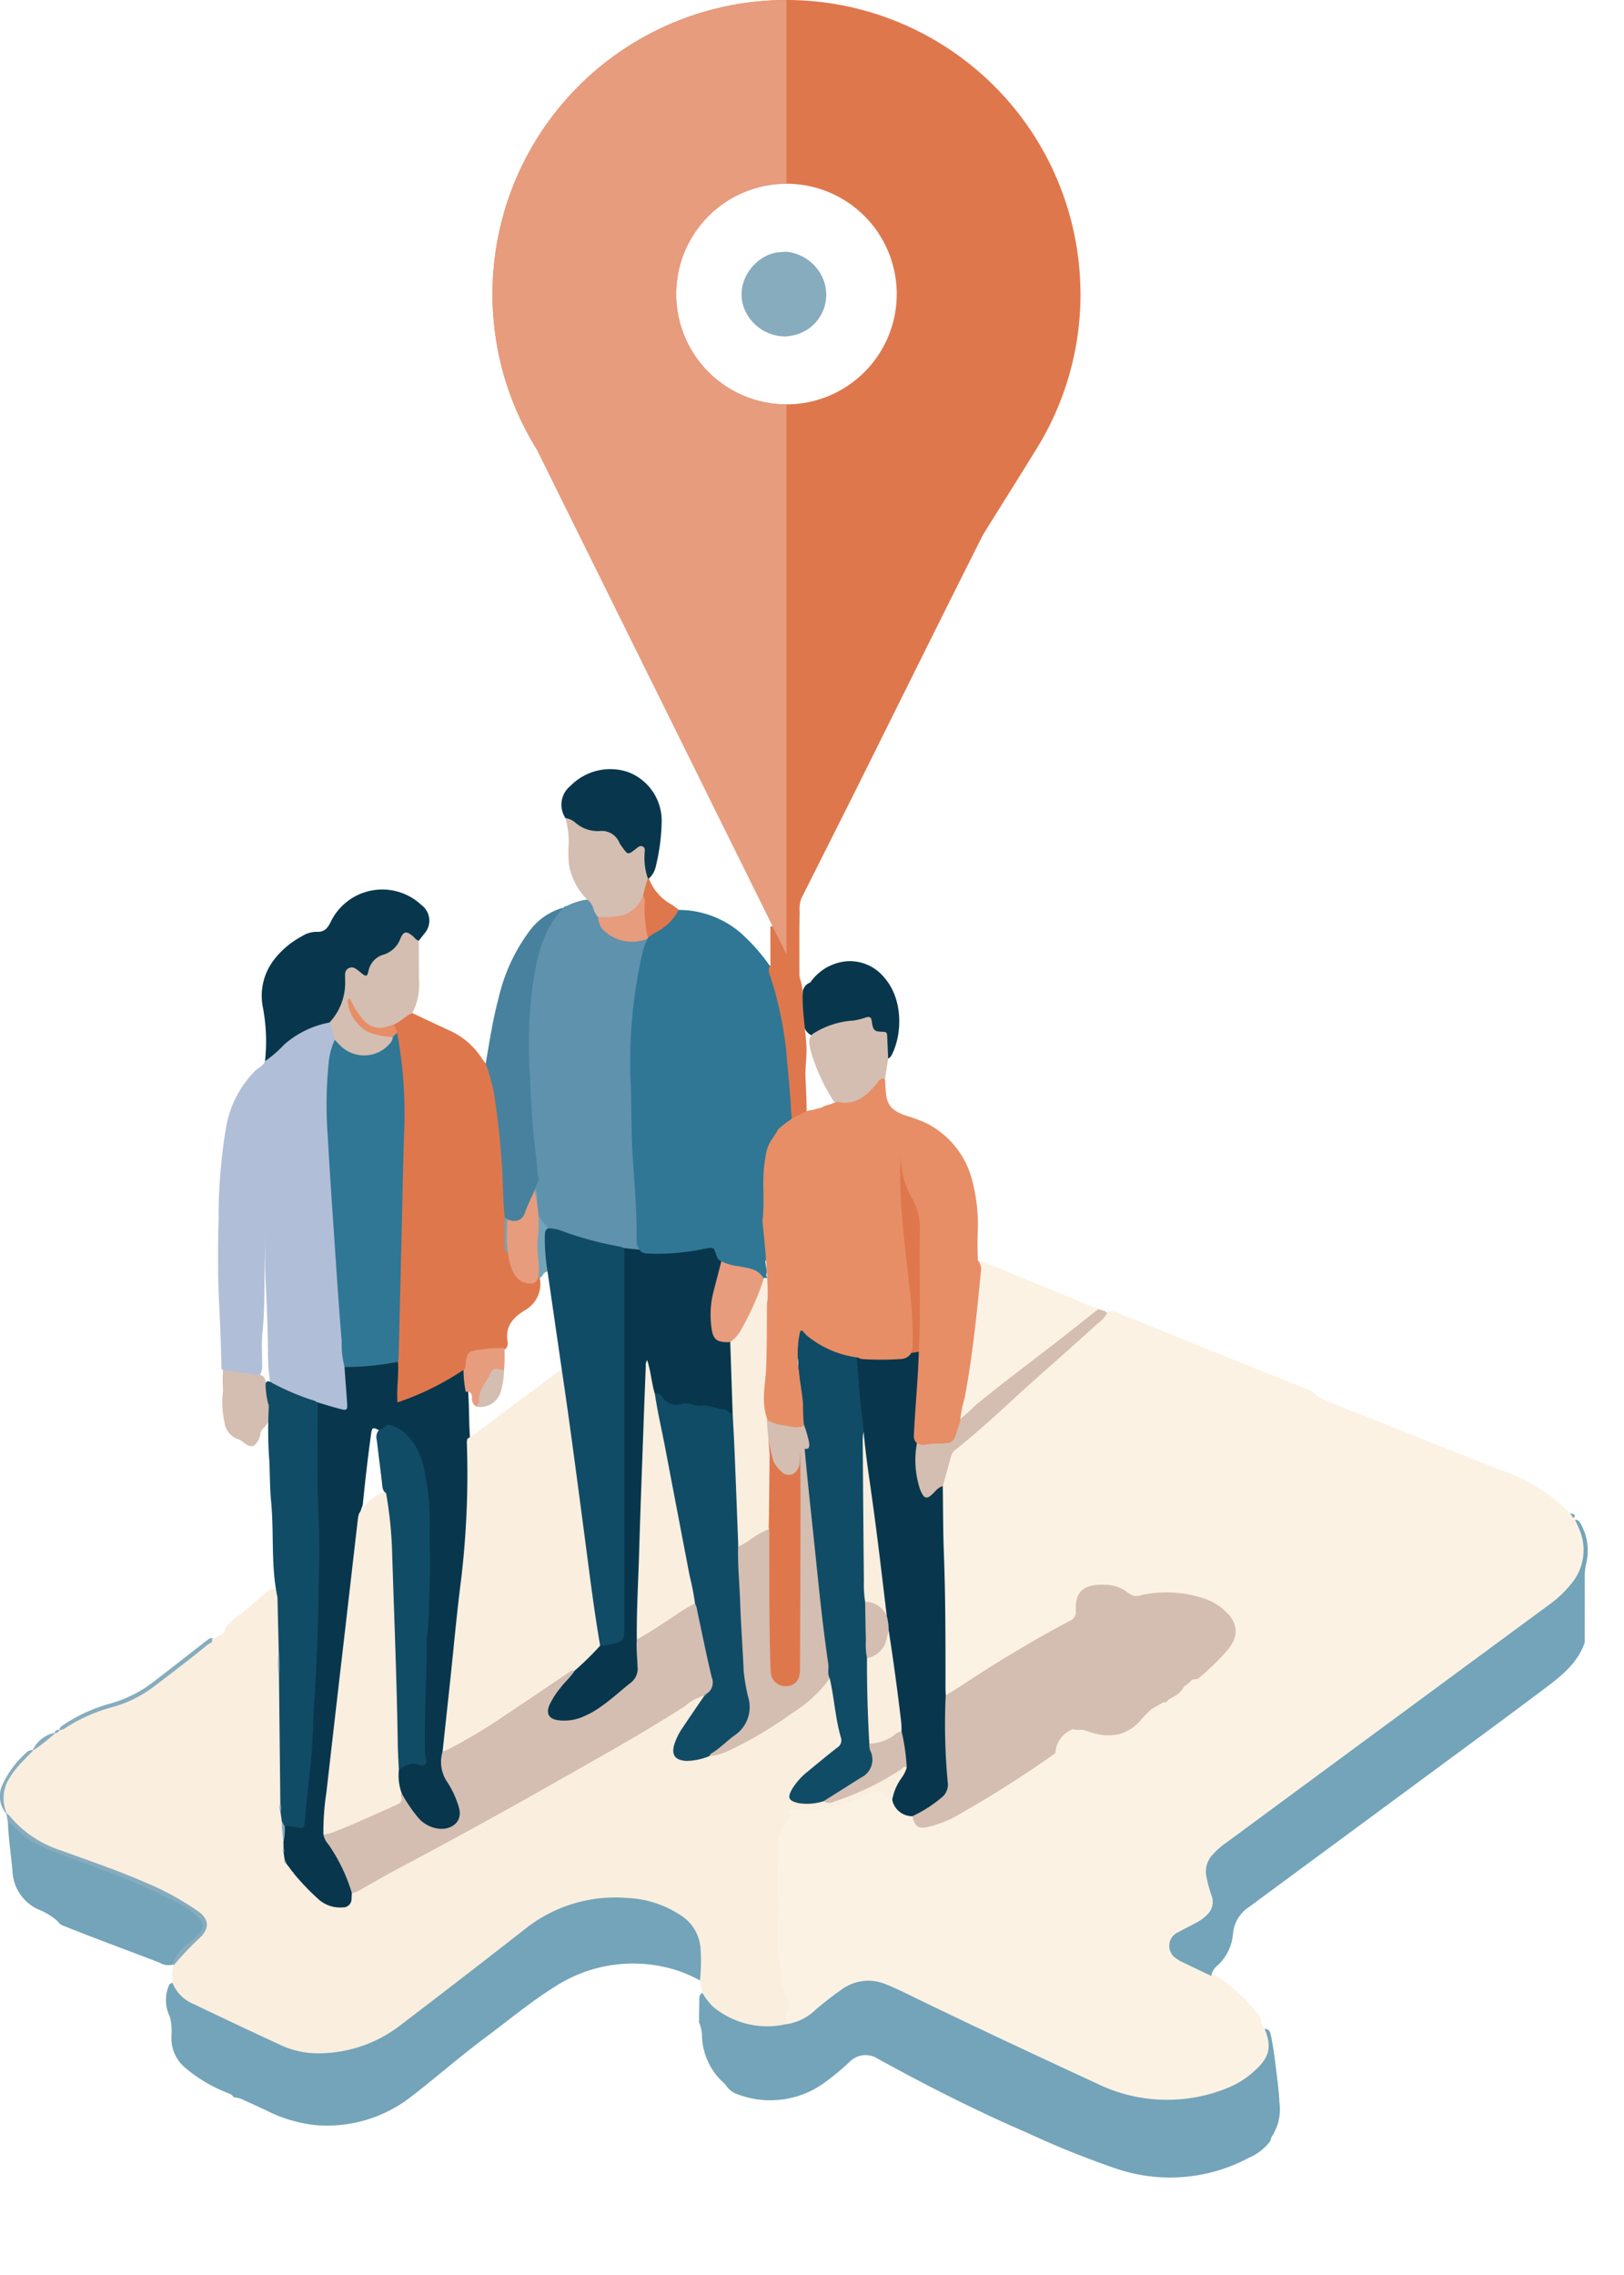 <?xml version="1.0" encoding="UTF-8"?>
<svg xmlns="http://www.w3.org/2000/svg" xmlns:xlink="http://www.w3.org/1999/xlink" width="190.8" height="267.174" viewBox="0 0 190.8 267.174">
  <defs>
    <clipPath id="clip-path">
      <rect id="Rectangle_29" data-name="Rectangle 29" width="190.8" height="267.174" transform="translate(0 0)" fill="none"></rect>
    </clipPath>
  </defs>
  <g id="Groupe_370" data-name="Groupe 370" transform="translate(0 0.004)">
    <g id="Groupe_369" data-name="Groupe 369" transform="translate(0 -0.004)" clip-path="url(#clip-path)">
      <path id="Tracé_954" data-name="Tracé 954" d="M1050.534,1767.694l.439.715a3.3,3.3,0,0,1-.144,4.4,12.427,12.427,0,0,1-7.7,4,21.478,21.478,0,0,1-12.862-1.951c-7.078-3.4-14.2-6.7-21.3-10.059a23.821,23.821,0,0,0-3.259-1.425,4.521,4.521,0,0,0-3.916.6,33.422,33.422,0,0,0-3.916,2.984,5.759,5.759,0,0,1-1.99,1.085,1.133,1.133,0,0,1-1.28-.182,1.7,1.7,0,0,1-.1-1.5,2.091,2.091,0,0,0-.26-1.833,1.645,1.645,0,0,1-.337-.744c-.1-2.665-.941-5.268-.611-7.977a15.37,15.37,0,0,0,.046-3.083,49.858,49.858,0,0,1,.178-7.008,4.517,4.517,0,0,1,.817-1.821,3.214,3.214,0,0,0,.309-.556c.377-1.136.494-1.2,1.7-.961a7.551,7.551,0,0,0,3.345-.26,21.38,21.38,0,0,0,4.149-1.351c1.684-.829,2.051-.767,3.356.494a.468.468,0,0,1,.2.167,3.157,3.157,0,0,0,2.242,1.771c.916,1.362,1.072,1.42,2.679.847a32.282,32.282,0,0,0,6.171-3.293c3.291-2.058,6.59-4.1,9.67-6.479a1.472,1.472,0,0,1,.985-.425,1.067,1.067,0,0,1,.783.562,18.842,18.842,0,0,0,3.19,3.665,1.916,1.916,0,0,1,.713,1.223,5.25,5.25,0,0,1,.112,1.549q.007,7.993.005,15.986a3.526,3.526,0,0,0,.1,1.177c.05.145.138.279.321.274a.34.34,0,0,0,.316-.278,3.5,3.5,0,0,0,.084-1.088c0-4.872,0-9.744.008-14.616a3.359,3.359,0,0,1,.178-1.614.645.645,0,0,1,.386-.27c.741.051,1.381.5,2.17.478,1.476-.05,1.792-.329,1.734-1.822.157-.511.025-1.081.309-1.565.247-.363.666-.405,1.036-.521a8.436,8.436,0,0,0,3.291-1.9c1.449-1.347,1-2.793-.163-3.869a5.518,5.518,0,0,0-1.875-1.11c-1.31-.476-1.4-1.08-.3-1.967a48.379,48.379,0,0,0,4.345-4.036c1.837-1.9,1.595-3.71-.675-5.093-2.625-1.6-5.478-1.68-8.389-1.205a3.056,3.056,0,0,1-2.41-.464,4.566,4.566,0,0,0-3.6-.578,1.772,1.772,0,0,0-1.6,2.013,2.387,2.387,0,0,1-1.485,2.363c-4.57,2.375-8.9,5.161-13.226,7.94-.467.3-.969.638-1.4-.089a6.652,6.652,0,0,1-.095-1.553c-.006-2.464-.047-4.929.007-7.392.1-4.5-.29-9-.193-13.5a7.222,7.222,0,0,1,.094-1.535,14.485,14.485,0,0,1,.941-4.145,1.892,1.892,0,0,1,.736-.909c3.029-2.5,5.9-5.18,8.8-7.82,2.769-2.517,5.593-4.973,8.374-7.476a3.422,3.422,0,0,1,.691-.444,1.97,1.97,0,0,1,1.5.185q11.018,4.5,22.08,8.9a2.2,2.2,0,0,1,1.074.8,43,43,0,0,0,4.539,1.886q8.628,3.47,17.283,6.874a20.867,20.867,0,0,1,7.961,4.986.875.875,0,0,1,.4.568l.134.194a5.439,5.439,0,0,1,1.158,4.689c-.381,2.78-2.346,4.446-4.43,5.966-7.081,5.166-14.115,10.395-21.167,15.6-5.461,4.03-10.971,7.993-16.393,12.075-.366.275-.716.57-1.06.866a2.916,2.916,0,0,0-.928,3.217c.155.557.333,1.107.488,1.664a2.612,2.612,0,0,1-1,2.913,13.915,13.915,0,0,1-2.812,1.692,1.578,1.578,0,0,0-1.077,1.352c-.028.742.482,1.145,1.068,1.463,1.151.625,2.365,1.128,3.487,1.808a18.317,18.317,0,0,1,5.492,4.845,1.161,1.161,0,0,1,.271.934" transform="translate(-902.396 -1530.128)" fill="#fcf2e4"></path>
      <path id="Tracé_955" data-name="Tracé 955" d="M1025.075,1855.161c-.011.163-.015.328-.014.5.009,1.061.018.344.014-.5" transform="translate(-931.322 -1685.511)" fill="#e78e67"></path>
      <path id="Tracé_957" data-name="Tracé 957" d="M898.113,2548.8q.013-1.254.026-2.508c0-.358-.031-.731.355-.947.419-.1.593.208.8.468a8.214,8.214,0,0,0,6.379,2.98,6.81,6.81,0,0,1,2.7.224,6.243,6.243,0,0,0,3.437-1.709c.972-.817,1.964-1.607,3.012-2.333a5.288,5.288,0,0,1,5.279-.63c1.36.54,2.659,1.21,3.973,1.847,6.875,3.333,13.8,6.562,20.732,9.768a18.79,18.79,0,0,0,15.412.537,10.217,10.217,0,0,0,2.942-1.813c1.827-1.592,2.365-2.766,1.407-5.125.638.019.685.557.771.972.19.919.328,1.851.442,2.784.2,1.623.441,3.247.523,4.878a5.881,5.881,0,0,1-.794,3.853,1.482,1.482,0,0,0-.265.673,6.174,6.174,0,0,1-2.547,1.992,19.65,19.65,0,0,1-15.648,1.241,105.259,105.259,0,0,1-10.321-4.156c-3.915-1.683-7.752-3.535-11.542-5.48-2.03-1.042-4.035-2.133-6.038-3.223a2.623,2.623,0,0,0-3.335.337,30.721,30.721,0,0,1-2.729,2.28,10.842,10.842,0,0,1-10.371,1.563,2.694,2.694,0,0,1-1.482-1.14l.008.007c-.058-.064-.127-.119-.182-.187a7.707,7.707,0,0,1-2.592-5.389,4.7,4.7,0,0,0-.345-1.763" transform="translate(-815.983 -2311.275)" fill="#73a4b9"></path>
      <path id="Tracé_959" data-name="Tracé 959" d="M275.969,2442.416a15.214,15.214,0,0,0-4.512-1.658,16.89,16.89,0,0,0-12.495,2.358c-2.871,1.794-5.461,3.962-8.17,5.973-3.028,2.248-5.852,4.751-8.846,7.04a16.018,16.018,0,0,1-11.312,3.254,16.777,16.777,0,0,1-5.646-1.725c-.885-.406-1.768-.817-2.655-1.217a2.7,2.7,0,0,0-1.138-.3,1.1,1.1,0,0,0-.637-.489,17.472,17.472,0,0,1-5.143-3.049,4.543,4.543,0,0,1-1.544-3.569,7.054,7.054,0,0,0-.18-2.353,4.435,4.435,0,0,1-.1-3.72.514.514,0,0,1,.912.016c1.077,1.6,2.827,2.179,4.43,2.946,2.581,1.235,5.152,2.492,7.766,3.656,3.664,1.631,7.24,1.134,10.78-.413,2.55-1.114,4.56-3.011,6.742-4.657,4.153-3.133,8.1-6.553,12.433-9.432a16.273,16.273,0,0,1,15.518-1.587,6.078,6.078,0,0,1,4.169,4.489,16.662,16.662,0,0,1,.066,3.829.556.556,0,0,1-.439.611" transform="translate(-193.732 -2209.808)" fill="#73a4b9"></path>
      <path id="Tracé_960" data-name="Tracé 960" d="M280.5,1351.232c-.048-2.4-.127-4.81-.254-7.206-.182-3.443-.175-6.884-.084-10.318a63.836,63.836,0,0,1,.88-10.8,12.432,12.432,0,0,1,3.35-6.572c.4-.4,1-.618,1.227-1.2a12,12,0,0,1,6.3-4.624,1.607,1.607,0,0,1,1.565.045,2.775,2.775,0,0,1,.565,2.261,24.074,24.074,0,0,0-.739,5.4c-.088,3.895.178,7.777.415,11.657.211,3.453.459,6.906.723,10.356.274,3.571.526,7.144.813,10.714.419,1.317.171,2.7.375,4.039.156,1.026-.489,1.555-1.491,1.311a8.518,8.518,0,0,1-2.225-.73,35.272,35.272,0,0,1-4.648-1.763c-.5-.231-.977-.5-1.071-1.135a21.756,21.756,0,0,1-.238-3.454c-.022-2.8-.144-5.6-.281-8.389-.159-3.257.168-6.506-.057-9.756-.03-.44.042-.9.047-1.354.142,3.239-.027,6.476-.092,9.71-.051,2.516.01,5.047-.262,7.562-.131,1.21-.019,2.434-.052,3.651a2.271,2.271,0,0,1-.223,1.329,1.183,1.183,0,0,1-1.157.346c-.8-.115-1.6-.281-2.408-.355a1.266,1.266,0,0,1-.8-.541l-.186-.189" transform="translate(-254.481 -1190.503)" fill="#b1bed7"></path>
      <path id="Tracé_962" data-name="Tracé 962" d="M1551.035,1966.164c-.794,2.314-2.582,3.819-4.428,5.208-5.351,4.024-10.755,7.976-16.142,11.952q-9.475,6.992-18.955,13.979a4.137,4.137,0,0,0-1.812,3.134,5.688,5.688,0,0,1-1.75,3.619,2.176,2.176,0,0,0-.812,1.283c-1.181-.563-2.362-1.124-3.541-1.692a3.183,3.183,0,0,1-.465-.289,1.755,1.755,0,0,1,.173-3.167c.719-.4,1.458-.76,2.181-1.152a4.912,4.912,0,0,0,1.166-.875,2.03,2.03,0,0,0,.56-2.173,16.561,16.561,0,0,1-.649-2.377,2.911,2.911,0,0,1,.7-2.459,9.149,9.149,0,0,1,1.565-1.4l28.477-20.984q4.82-3.552,9.639-7.1a12.53,12.53,0,0,0,2.444-2.322,6.133,6.133,0,0,0,.979-6.508c-.149-.366-.32-.723-.481-1.084.405,0,.572.29.725.6a6.357,6.357,0,0,1,.6,4.505,6.407,6.407,0,0,0-.183,1.626c.007,2.558,0,5.117,0,7.675" transform="translate(-1364.839 -1773.274)" fill="#73a4b9"></path>
      <path id="Tracé_963" data-name="Tracé 963" d="M16.1,2351.8a7.4,7.4,0,0,0-2.306-1.419,5.183,5.183,0,0,1-3.019-4.345c-.158-1.932-.471-3.849-.543-5.79a.481.481,0,0,1,.726.092c1.875,2.134,4.493,2.914,7.018,3.868a90.081,90.081,0,0,1,12.8,5.449,9.2,9.2,0,0,1,2.111,1.571,1.371,1.371,0,0,1,.078,2.037,4.138,4.138,0,0,1-.833.844,10.52,10.52,0,0,0-2.486,2.748,2,2,0,0,1-1.582-.213c-3.6-1.4-7.235-2.707-10.819-4.145-.416-.167-.885-.263-1.143-.7" transform="translate(-9.298 -2126.122)" fill="#73a4b9"></path>
      <path id="Tracé_964" data-name="Tracé 964" d="M1228.532,1637.99a117.783,117.783,0,0,0,1.985-12.509c.236-2.144.381-4.3.567-6.447a39.531,39.531,0,0,1,4.336,1.678c3.272,1.321,6.53,2.677,9.794,4.019.1.491-.263.714-.568.954-4.2,3.314-8.469,6.552-12.674,9.865a23.843,23.843,0,0,0-2.269,1.98c-.309.314-.624.712-1.172.459" transform="translate(-1116.186 -1470.979)" fill="#fcf2e4"></path>
      <path id="Tracé_966" data-name="Tracé 966" d="M1030.794,1237.044a5.838,5.838,0,0,1,3.82-2.441,5.189,5.189,0,0,1,4.833,1.8c2.266,2.529,2.194,6.637.935,9.124a.93.93,0,0,1-.433.45c-.629-.237-.466-.8-.461-1.248.01-.776-.017-1.451-.983-1.665a1.1,1.1,0,0,1-.736-.769c-.2-.632-.6-.658-1.143-.518a18.085,18.085,0,0,1-2.419.441,3.929,3.929,0,0,0-1.946.716,1.456,1.456,0,0,1-1.287.325c-1.128-.54-.967-1.669-1.14-2.607a9.345,9.345,0,0,1,.067-2.443,1.345,1.345,0,0,1,.891-1.166" transform="translate(-935.603 -1121.645)" fill="#08374d"></path>
      <path id="Tracé_967" data-name="Tracé 967" d="M1177.014,1694.593a19.232,19.232,0,0,0,2.327-2.03c2.948-2.4,5.981-4.682,8.986-7,1.8-1.392,3.579-2.815,5.368-4.224l.819.238.225.232a3.72,3.72,0,0,1-1.089,1.205c-2.211,1.99-4.422,3.981-6.655,5.947-3.372,2.968-6.575,6.128-10.1,8.916a1.44,1.44,0,0,0-.517.823c-.3,1.146-.626,2.284-.942,3.425a4.172,4.172,0,0,1-.943,1.22,1.155,1.155,0,0,1-1.917-.308,5.8,5.8,0,0,1-.6-2,14.847,14.847,0,0,1-.13-3.1c0-.442.085-.859.585-1.027,1.115-.066,2.222-.242,3.345-.208.476.014.809-.162.836-.726a3.837,3.837,0,0,1,.4-1.386" transform="translate(-1064.668 -1527.581)" fill="#d4beb1"></path>
      <path id="Tracé_968" data-name="Tracé 968" d="M1040.073,1308.148a9.909,9.909,0,0,1,4.864-1.584,9.244,9.244,0,0,0,1.414-.364c.407-.121.6-.046.667.43.164,1.126.281,1.24,1.364,1.259.426.007.437.221.451.5.042.882.077,1.765.114,2.647q-.187,1.2-.375,2.4c-.635.6-1.071,1.38-1.754,1.943a4.828,4.828,0,0,1-2.211,1.185,2.109,2.109,0,0,1-1.568-.236c-.381-.051-.559-.341-.711-.636a22.57,22.57,0,0,1-2.469-5.513c-.148-.695-.41-1.412.214-2.03" transform="translate(-944.601 -1186.705)" fill="#d4beb1"></path>
      <path id="Tracé_969" data-name="Tracé 969" d="M288.632,1768.5c-.431-.2-.735-.608-1.208-.739a2.351,2.351,0,0,1-1.527-1.958,10.955,10.955,0,0,1-.169-3.771,16.046,16.046,0,0,1,0-2.354l4.149.562c.567-.01.787.337.883.833a22.01,22.01,0,0,0,.559,2.462c.005.051.007.1.012.152a1.387,1.387,0,0,1-.018.3,2.845,2.845,0,0,1-.876,2.543c-.367.287-.294.908-.536,1.333-.28.491-.566.977-1.265.633" transform="translate(-259.523 -1598.758)" fill="#d4beb1"></path>
      <path id="Tracé_971" data-name="Tracé 971" d="M27.848,2346.572l-.024-.26a4.913,4.913,0,0,1,1.744-2.275,8.649,8.649,0,0,0,1.324-1.247,1.126,1.126,0,0,0-.071-1.757,8.023,8.023,0,0,0-2.11-1.564,72.638,72.638,0,0,0-9.828-4.331c-1.963-.733-3.926-1.461-5.88-2.217a10.476,10.476,0,0,1-3.7-2.428c-.254-.256-.479-.562-.881-.608l-.183-1.09.121-.07a.916.916,0,0,1,.871.4c1.7,2.058,4.061,3,6.474,3.909,3.9,1.461,7.893,2.691,11.589,4.658a25.379,25.379,0,0,1,3.679,2.191c1.426,1.1,1.537,2.38.36,3.762a21.721,21.721,0,0,1-1.627,1.463c-.4.385-.67.867-1.054,1.256-.216.219-.465.412-.8.213" transform="translate(-7.485 -2115.76)" fill="#86acbe"></path>
      <path id="Tracé_972" data-name="Tracé 972" d="M94.212,2103.832l-.063.505a7.235,7.235,0,0,1-2.328,2.267c-1.711,1.365-3.428,2.722-5.24,3.955a12.42,12.42,0,0,1-3.72,1.691,22.652,22.652,0,0,0-5.282,2.229c-.4.229-.788.493-1.274.227l-.086-.108c.082-.375.412-.511.683-.7a18.745,18.745,0,0,1,5.394-2.4,14.78,14.78,0,0,0,5-2.537c2.142-1.646,4.269-3.312,6.4-4.967a.829.829,0,0,1,.51-.167" transform="translate(-69.25 -1911.442)" fill="#86acbe"></path>
      <path id="Tracé_973" data-name="Tracé 973" d="M276.076,1785.413" transform="translate(-249.872 -1622.142)" fill="#86acbe"></path>
      <path id="Tracé_974" data-name="Tracé 974" d="M.754,2255.064a3.161,3.161,0,0,1-.454-3.451,11.591,11.591,0,0,1,2.754-3.7,1.058,1.058,0,0,1,.808-.352l.064.112a1.12,1.12,0,0,1-.484.936,23.972,23.972,0,0,0-1.584,1.881,4.309,4.309,0,0,0-.9,3.5c.033.36.161.727-.158,1.029Z" transform="translate(0 -2042.029)" fill="#86acbe"></path>
      <path id="Tracé_975" data-name="Tracé 975" d="M42.227,2227.592a3.572,3.572,0,0,1,2.561-2.011l.062.122a3.234,3.234,0,0,1-2.582,1.937Z" transform="translate(-38.365 -2022.058)" fill="#86acbe"></path>
      <path id="Tracé_976" data-name="Tracé 976" d="M2018.077,1944a1.107,1.107,0,0,1-.4-.568c.263.1.672.092.4.568" transform="translate(-1833.165 -1765.708)" fill="#73a4b9"></path>
      <path id="Tracé_977" data-name="Tracé 977" d="M70.23,2221.942c.062-.3.285-.364.548-.366l.035.042c-.024.356-.191.5-.545.369Z" transform="translate(-63.808 -2018.419)" fill="#86acbe"></path>
      <path id="Tracé_978" data-name="Tracé 978" d="M930.228,2675.573l.182.187-.182-.187" transform="translate(-845.161 -2430.899)" fill="#48819d"></path>
      <path id="Tracé_979" data-name="Tracé 979" d="M506.255,1300.958c1.486.7,2.967,1.4,4.458,2.088a8.721,8.721,0,0,1,3.721,3.258c.131.2.293.384.441.576.688.239.784.889.947,1.451a38.585,38.585,0,0,1,1.117,7.084c.263,2.714.3,5.443.526,8.16a6.491,6.491,0,0,1-.027,1.269c.065.94.07,1.885.049,2.828-.016.7.253,1.012.97,1.157,1.926.39,2.587,1.208,2.764,3.19a3.536,3.536,0,0,1-1.7,3.817c-1.485.92-2.392,1.936-2.064,3.76a.953.953,0,0,1-.279.833c-.852.528-1.836.242-2.75.432-1.21.252-1.3.234-1.536,1.407a1.481,1.481,0,0,1-.6.979,23.832,23.832,0,0,1-6.834,3.519c-.94.359-1.33.013-1.381-1.023-.066-1.337.267-2.652.216-3.992-.108-1.737.083-3.467.085-5.192,0-4.074.2-8.143.268-12.214.058-3.336.088-6.678.282-10.016a54.655,54.655,0,0,0-.728-10.613,2.744,2.744,0,0,1-.293-1.37c.607-.754,1.2-1.538,2.347-1.391" transform="translate(-457.811 -1181.972)" fill="#df774d"></path>
      <path id="Tracé_980" data-name="Tracé 980" d="M689.935,1159.811a59.228,59.228,0,0,0-1.432,7.427,18.493,18.493,0,0,0-.208,2.268c.038,2.285-.317,4.562-.179,6.84.154,2.555.066,5.112.186,7.664.108,2.306.189,4.619.384,6.916a51.411,51.411,0,0,0,.3,5.368c-.6.671-1.29.161-1.941.139a62.473,62.473,0,0,1-9.138-2.481,3.237,3.237,0,0,1-1.559-3.046,7.774,7.774,0,0,0-.106-1.974,11.318,11.318,0,0,0-.138-4.164c-.2-1.937-.291-3.88-.466-5.817a82.807,82.807,0,0,1-.19-9.676,29.708,29.708,0,0,1,1.586-9.412,6.147,6.147,0,0,1,2.822-3.781l-.009.008c.106-.1.278-.072.375-.19a7.409,7.409,0,0,1,2.393-.75c.54-.112.784.266.966.648a6.323,6.323,0,0,1,.558,1.339,3.474,3.474,0,0,0,3.436,2.584c.73.046,1.448-.082,2.175-.1a.284.284,0,0,1,.187.188" transform="translate(-613.627 -1049.496)" fill="#5e92ad"></path>
      <path id="Tracé_981" data-name="Tracé 981" d="M344.267,1158.123a11.127,11.127,0,0,0-5.318,2.585,13.865,13.865,0,0,1-2.255,1.953,21.34,21.34,0,0,0-.257-6.354,6.913,6.913,0,0,1,1.349-5.6,10.059,10.059,0,0,1,3.188-2.686,3.277,3.277,0,0,1,1.721-.553c.988.066,1.359-.418,1.757-1.243a6.725,6.725,0,0,1,10.626-1.9,2.286,2.286,0,0,1,.3,3.4c-.2.268-.409.529-.614.793a.679.679,0,0,1-.841-.109c-.48-.376-.828-.3-1.075.249a3.78,3.78,0,0,1-2.112,1.906,2.462,2.462,0,0,0-1.425,1.424c-.4,1-.823,1.082-1.759.5-.714-.448-.965-.338-.969.529a9.5,9.5,0,0,1-1.216,4.331c-.22.428-.486.872-1.1.776" transform="translate(-305.559 -1038.027)" fill="#08374d"></path>
      <path id="Tracé_982" data-name="Tracé 982" d="M423.279,1208.236a6.837,6.837,0,0,0,1.846-4.71c0-.3-.026-.609-.007-.911a.783.783,0,0,1,1.27-.678,6.192,6.192,0,0,1,.648.5c.553.43.665.44.828-.264a2.5,2.5,0,0,1,1.837-1.93,3.093,3.093,0,0,0,1.9-1.839c.387-.9.7-.948,1.463-.321.232.19.393.472.71.551.009,1.574,0,3.15.035,4.724a7.1,7.1,0,0,1-.8,3.769c-.785.336-1.369.992-2.145,1.342a2.427,2.427,0,0,1-3.274.236,5.094,5.094,0,0,1-1.46-1.645,3.908,3.908,0,0,0,3.563,2.391c.4.043.871.06,1.131.5a1.133,1.133,0,0,1-.4,1.223,4.378,4.378,0,0,1-6.011.226,2.156,2.156,0,0,1-.52-1.128,8.565,8.565,0,0,0-.624-2.034" transform="translate(-384.571 -1088.141)" fill="#d4beb1"></path>
      <path id="Tracé_983" data-name="Tracé 983" d="M721.829,993.338a2.837,2.837,0,0,1,.6-3.786,6.538,6.538,0,0,1,6.807-1.6,6.115,6.115,0,0,1,3.9,5.851,23.647,23.647,0,0,1-.673,5.144,2.758,2.758,0,0,1-.825,1.494.4.4,0,0,1-.271.022c-.535-.345-.535-.916-.6-1.453-.045-.393,0-.792-.042-1.186s-.206-.512-.611-.333c-1.064.468-1.394.439-1.944-.536a3.131,3.131,0,0,0-2.942-1.731,4.444,4.444,0,0,1-3.4-1.882" transform="translate(-655.398 -897.258)" fill="#08374d"></path>
      <path id="Tracé_984" data-name="Tracé 984" d="M726.438,1050.652a2.284,2.284,0,0,1,1.15.526,4,4,0,0,0,2.866,1,2.242,2.242,0,0,1,2.333,1.39,2.793,2.793,0,0,0,.3.46c.688.971.7.973,1.612.25.241-.191.487-.432.812-.284.356.162.229.528.23.816a7.19,7.19,0,0,0,.388,2.938,2.577,2.577,0,0,1-.338,2.138c-1.066,2.215-2.278,2.935-4.622,2.771a1.112,1.112,0,0,1-.886-.375,2.267,2.267,0,0,1-.571-1.026,1.909,1.909,0,0,0-.717-1.03,7.6,7.6,0,0,1-2.134-4.05,12.816,12.816,0,0,1-.061-2.1,10.057,10.057,0,0,0-.359-3.429" transform="translate(-660.007 -954.573)" fill="#d4beb1"></path>
      <path id="Tracé_985" data-name="Tracé 985" d="M823.989,1130.1a17.236,17.236,0,0,1,.551-1.959.15.15,0,0,1,.118,0,5.769,5.769,0,0,0,2.627,3.043,7.8,7.8,0,0,1,.88.64c.249.411.084.719-.206,1.042a10.952,10.952,0,0,1-3.229,2.411l-.172-.085c-.456-.129-.525-.5-.616-.9a10.778,10.778,0,0,1,.047-4.2" transform="translate(-748.423 -1024.97)" fill="#df774d"></path>
      <path id="Tracé_986" data-name="Tracé 986" d="M724.479,1163.542a.548.548,0,0,1-.376.191.532.532,0,0,1,.376-.191" transform="translate(-657.886 -1057.139)" fill="#48819d"></path>
      <path id="Tracé_987" data-name="Tracé 987" d="M988.625,1239.783l-.154-.2.128.038a.582.582,0,0,1,.026.165" transform="translate(-898.078 -1126.224)" fill="#e79c7e"></path>
      <path id="Tracé_988" data-name="Tracé 988" d="M10.682,2057.683c.265,0,.406-.182.545-.368a1.573,1.573,0,0,0,.826-.349,19.514,19.514,0,0,1,5.4-2.362,14.2,14.2,0,0,0,4.933-2.469c2.012-1.517,4.011-3.05,5.97-4.634a2.249,2.249,0,0,1,.76-.489c.063-.505.373-.541,1.422-1.064.024-.18.077-.355.116-.533a4.732,4.732,0,0,1,1.249-1.3c1.159-.827,2.207-1.793,3.291-2.715a4.007,4.007,0,0,1,.567-.454c.629-.364.894-.278,1.156.392a2.263,2.263,0,0,1,.248.686,40.493,40.493,0,0,1,.151,6.074,4.344,4.344,0,0,0,.011,3.058c.022,4.816.4,9.624.207,14.435-.09.438-.351.871-.071,1.333a3.965,3.965,0,0,1,.242,1.187,4.737,4.737,0,0,0,.061,2.2,1.333,1.333,0,0,1,.1.69,1.117,1.117,0,0,0-.035.727c.058.222.064.454.106.678a.7.7,0,0,0,.228.452c.265.28.507.573.759.855a3.073,3.073,0,0,1,.239.283,20.037,20.037,0,0,0,2.869,3.03,3.3,3.3,0,0,0,.708.409c1.384.667,2.03.41,2.7-1.076a23.072,23.072,0,0,1,3.522-2.092c3.765-2.114,7.607-4.087,11.39-6.168,4.236-2.331,8.429-4.736,12.648-7.1q6.409-3.584,12.6-7.541c.4-.254.813-.595,1.335-.243.268.426,0,.74-.22,1.07-.8,1.183-1.618,2.352-2.349,3.58a5.345,5.345,0,0,0-.534,1.253c-.261.893.031,1.311.978,1.4a3.6,3.6,0,0,0,1.442-.139,6.236,6.236,0,0,1,1.317-.358,2.961,2.961,0,0,0,1.313-.291,47.055,47.055,0,0,0,10.492-6.525,10.873,10.873,0,0,0,1.62-1.6c.2-.258.414-.552.828-.382.7.868.562,1.963.765,2.956.248,1.219.41,2.457.7,3.67a1.74,1.74,0,0,1-.552,1.815c-1.234,1.131-2.624,2.075-3.848,3.219a6.184,6.184,0,0,0-1.214,1.467c-.353.628-.207.938.474,1.169a2.928,2.928,0,0,0,1.533.056,4.464,4.464,0,0,1,1.259-.173,1.592,1.592,0,0,0,1.22,0,43.288,43.288,0,0,0,7.495-3.656c.353-.212.742-.635,1.191-.112a.517.517,0,0,1,.062.349,11.712,11.712,0,0,1-1.852,3.516,1.268,1.268,0,0,1-.7-.4,1.866,1.866,0,0,0-2.265-.221,20.158,20.158,0,0,1-7.176,1.907c-.5.01-.957-.189-1.446-.183-.345,0-.754-.025-.453.539.124.231-.013.4-.159.569a5.089,5.089,0,0,0-1.206,3.523,34.552,34.552,0,0,1-.121,3.7,5.721,5.721,0,0,0,.085,2,8.3,8.3,0,0,1-.021,2.716c-.122,1.282-.04,2.555-.08,3.83a1.848,1.848,0,0,0,.184.7,4.71,4.71,0,0,1,.341,1.691,4.615,4.615,0,0,0,.667,2.958,1.372,1.372,0,0,1,.1,1.4,3.546,3.546,0,0,0-.2,1.618,9.958,9.958,0,0,1-8.669-2.094,8.317,8.317,0,0,1-1.2-1.578l-.274-1.459a21.667,21.667,0,0,0,.051-3.92,5.017,5.017,0,0,0-2.5-3.843,12.2,12.2,0,0,0-6.117-1.922,16.986,16.986,0,0,0-11.879,3.56q-7.3,5.711-14.676,11.33a15.783,15.783,0,0,1-9.569,3.355,10.391,10.391,0,0,1-4.526-.944c-3.428-1.58-6.838-3.2-10.244-4.825A4.568,4.568,0,0,1,24.482,2087a6.321,6.321,0,0,1,.1-2.075c.03-.007.074,0,.087-.022a34.587,34.587,0,0,1,3.187-3.344c1-1.072.874-2.068-.323-2.939a32.907,32.907,0,0,0-6.23-3.41c-3.233-1.417-6.581-2.54-9.891-3.756a12.9,12.9,0,0,1-6.111-4.117,1.549,1.549,0,0,0-.281-.228,4.433,4.433,0,0,1,.14-3.875,11.446,11.446,0,0,1,1.7-2.232q.634-.653,1.266-1.307a19.094,19.094,0,0,0,2.558-2.015" transform="translate(-4.222 -1854.115)" fill="#faeedf"></path>
      <path id="Tracé_989" data-name="Tracé 989" d="M1176.057,2048.317c.717-.451,1.442-.888,2.148-1.355,4.013-2.654,8.132-5.13,12.385-7.38a1.157,1.157,0,0,0,.75-1.2c-.117-2.427,1.116-3.116,3.27-3.066a4.438,4.438,0,0,1,2.956,1.01,1.5,1.5,0,0,0,1.46.212,13.871,13.871,0,0,1,7.38.394,6.837,6.837,0,0,1,2.361,1.357c1.63,1.439,1.829,3.019.393,4.71a28.6,28.6,0,0,1-3.192,3.13c-.823.708-1.632,1.434-2.552,2.245.637.238,1.15.4,1.632.62a6.255,6.255,0,0,1,1.593,1.057,2.73,2.73,0,0,1,.088,4.372,7.868,7.868,0,0,1-4.414,2.207c-.708-.186-.573-.784-.578-1.269-.03-3.228-.009-6.456-.016-9.683a8.105,8.105,0,0,0-.1-1.637,2.429,2.429,0,0,0-2.628-2.25,3.757,3.757,0,0,0-.724-.013,1.106,1.106,0,0,1-.961-.6c-.446-.676-.922-.652-1.524-.2a11.473,11.473,0,0,1-1.7,1.061,1.39,1.39,0,0,0-.676.594,1.445,1.445,0,0,0,.006,1.63c.395.42.806-.136,1.191-.328.136-.068.247-.177.376-.257.745-.464,1.231-.245,1.3.626.071.849.026,1.7.027,2.554,0,1.277.011,2.555-.007,3.833a1.392,1.392,0,0,1-.287,1.027,2.726,2.726,0,0,1-1.93.239c-.208-.011-.413-.074-.628-.079a1.676,1.676,0,0,0-1.745,1.206,131.647,131.647,0,0,1-13.789,9.037,13.5,13.5,0,0,1-3.851,1.624c-1.23.271-1.6.031-1.936-1.239.028-.4.354-.532.628-.718.727-.493,1.49-.932,2.191-1.467a2.23,2.23,0,0,0,.906-2.208,69.75,69.75,0,0,1-.261-8.992c.012-.339.056-.677.458-.8" transform="translate(-1064.947 -1849.19)" fill="#d4beb1"></path>
      <path id="Tracé_990" data-name="Tracé 990" d="M1107.1,1773.167a73.544,73.544,0,0,0,.232,10.121,1.95,1.95,0,0,1-.774,1.92,15.178,15.178,0,0,1-3.38,2.145,2.4,2.4,0,0,1-2.359-1.927,6.236,6.236,0,0,1,1.092-2.564,4.1,4.1,0,0,0,.61-1.21c-.773-1.345-.67-2.877-.924-4.334-.387-3.239-.85-6.467-1.259-9.7a10.534,10.534,0,0,0-.329-2.029c.048-.592-.192-1.158-.165-1.749-.55-4.007-.971-8.03-1.528-12.036-.293-2.107-.611-4.21-.736-6.341a12.36,12.36,0,0,0-.585-3.31c-.318-2.634-.495-5.281-.744-7.921a1.04,1.04,0,0,1,.351-1.056,17.971,17.971,0,0,0,5.721-.031,1.034,1.034,0,0,0,.509-.181c.413-.5.877-.691,1.447-.239.112,3.26-.494,6.482-.507,9.736,0,.3-.013.607-.019.911a10.915,10.915,0,0,0,.3,5.48,3.488,3.488,0,0,0,.343.739c.233.395.519.431.9.141.493-.378.813-.976,1.463-1.152.038,2.59.026,5.181.124,7.769.2,5.271.2,10.543.193,15.816,0,.335.019.669.03,1" transform="translate(-995.993 -1574.039)" fill="#08374d"></path>
      <path id="Tracé_991" data-name="Tracé 991" d="M1455.923,2287.087c.279-.274.563-.05.843-.007a5,5,0,0,0,1.151.151,2.214,2.214,0,0,0,2.044-1.6c-.019,1.542-.475,2-1.987,2.005a3.221,3.221,0,0,1-2.052-.544" transform="translate(-1322.783 -2076.612)" fill="#d4beb1"></path>
      <path id="Tracé_992" data-name="Tracé 992" d="M957.964,333.26a5.2,5.2,0,0,1-4.479-2.388c-2.2-3.405.667-7.392,3.851-7.516.213-.008.425-.028.638-.042A5.235,5.235,0,0,1,962.1,326.1a4.866,4.866,0,0,1-3.5,7.066c-.207.044-.42.061-.63.09" transform="translate(-865.587 -293.747)" fill="#86acbe"></path>
      <path id="Tracé_993" data-name="Tracé 993" d="M1021.9,1695.135c.2,1.894.3,3.8.486,5.693.109,1.113.283,2.218.369,3.333-.039,1.609.188,3.206.236,4.81.108,3.556.029,7.113.046,10.67a31.26,31.26,0,0,1,.132,4.455,36.658,36.658,0,0,1,.217,6.133,2.026,2.026,0,0,0,.084.531,2.434,2.434,0,0,1,.108.9c-.126,2.95.239,5.891.147,8.834a2.181,2.181,0,0,0,.214,1.135,2.586,2.586,0,0,1-.8,3.111,27.887,27.887,0,0,1-3.876,2.509,2.218,2.218,0,0,1-1.216.3,6.393,6.393,0,0,1-2.974.222c-1.148-.281-1.308-.632-.719-1.659a7.842,7.842,0,0,1,1.886-2.093c1.126-.932,2.252-1.865,3.405-2.763a1,1,0,0,0,.423-1.229c-.555-1.936-.727-3.948-1.092-5.922-.061-.328-.133-.655-.2-.982-.439-.169-.516-.533-.564-.95-.475-4.1-1.005-8.193-1.4-12.3-.447-4.617-1.048-9.221-1.257-13.865-.079-1.746.023-3.5-.22-5.242a3.842,3.842,0,0,0-.07-1.179c0-1.01-.253-2-.207-3.015a3.866,3.866,0,0,0-.1-1.315c.024-.968-.194-1.929-.077-2.9a5.3,5.3,0,0,0-.227-1.733.386.386,0,0,1,.307,0,5.807,5.807,0,0,0,2.3,2.639,14.186,14.186,0,0,0,4.636,1.864" transform="translate(-921.286 -1535.999)" fill="#114c66"></path>
      <path id="Tracé_994" data-name="Tracé 994" d="M922.191,1801.838a19.439,19.439,0,0,1,.314,3.17c.357,4.734.918,9.447,1.4,14.167.455,4.448.907,8.9,1.555,13.323.082.564-.13,1.155.172,1.694a15.564,15.564,0,0,1-4.388,4.058,47.445,47.445,0,0,1-7.453,4.42,6.475,6.475,0,0,1-2.271.639c-.1-.47.2-.723.516-.978.827-.666,1.621-1.375,2.454-2.03a3.231,3.231,0,0,0,1.2-3.406,72.482,72.482,0,0,1-.908-10.5c-.108-2.179-.171-4.361-.318-6.539a2.73,2.73,0,0,1,.138-1.347,12.067,12.067,0,0,1,2.793-2.011c.44-.275.961-.462,1.383.1a3.946,3.946,0,0,1,.144,1.536c.009,3.135.032,6.271-.006,9.405-.023,1.859.282,3.7.213,5.559a1.613,1.613,0,0,0,.074.541,1.249,1.249,0,0,0,1.186.97,1.169,1.169,0,0,0,1.225-.9,4.461,4.461,0,0,0,.146-1.537c.005-4.231-.045-8.463.016-12.693.062-4.344.122-8.687.128-13.032a2.831,2.831,0,0,1,.241-1.33q.024-1.645.048-3.29" transform="translate(-828.148 -1637.065)" fill="#d4beb1"></path>
      <path id="Tracé_995" data-name="Tracé 995" d="M938.4,1670.485a10.153,10.153,0,0,0-2.253,1.291,6.322,6.322,0,0,1-1.333.736.775.775,0,0,1-.4-.762c-.019-1.061-.2-2.108-.228-3.172-.08-3.269-.1-6.542-.33-9.806a9.159,9.159,0,0,1,.037-1.543c-.511-2.38-.013-4.818-.4-7.208a2.515,2.515,0,0,1,.057-.984c.152-.788.832-1.245,1.223-1.89a28.288,28.288,0,0,0,2.2-4.8c.181-.484.324-1,.906-1.174a.883.883,0,0,1,.635-.243,16.6,16.6,0,0,1,.08,2.645q-.054,12.291-.121,24.582a8.622,8.622,0,0,0,.059,1.822.347.347,0,0,1-.133.508" transform="translate(-848.108 -1490.87)" fill="#faeedf"></path>
      <path id="Tracé_996" data-name="Tracé 996" d="M987.6,1844.8c.044-.169.089-9.185.133-9.354a3.7,3.7,0,0,0,2.292-.737,1.307,1.307,0,0,0,.558-1.067c.234-2.448.152,3.945.181,1.493.007-.583-.081-1.222.517-1.629.022,2.709.067,5.417.063,8.125q-.013,9.856-.063,19.712a3.956,3.956,0,0,1-.051.726,1.527,1.527,0,0,1-1.528,1.408,1.719,1.719,0,0,1-1.817-1.348,4.785,4.785,0,0,1-.074-.907c-.176-5.08-.113-10.162-.141-15.243a4.233,4.233,0,0,0-.071-1.18" transform="translate(-897.291 -1665.441)" fill="#df774d"></path>
      <path id="Tracé_997" data-name="Tracé 997" d="M1155.041,1488.263a11.226,11.226,0,0,1-1.447.239,54.133,54.133,0,0,0-.217-5.737c-.159-1.843-.4-3.679-.6-5.519q-.279-2.578-.507-5.161c-.158-1.792-.177-3.582-.159-5.374a6.924,6.924,0,0,1,.9-3.308c.273.227.083.425.042.6a6.755,6.755,0,0,0,.26,3.671,21.116,21.116,0,0,0,1.543,3.6,3.208,3.208,0,0,1,.377,1.573q-.02,6.94-.005,13.881a10.961,10.961,0,0,1-.192,1.534" transform="translate(-1046.752 -1329.578)" fill="#df774d"></path>
      <path id="Tracé_998" data-name="Tracé 998" d="M1021.978,1709.9a16.262,16.262,0,0,1,.077,2.9,5.7,5.7,0,0,1-.077-2.9" transform="translate(-928.386 -1553.531)" fill="#df774d"></path>
      <path id="Tracé_999" data-name="Tracé 999" d="M1024.22,1755.974a17.325,17.325,0,0,1,.207,3.016,6.6,6.6,0,0,1-.207-3.016" transform="translate(-930.454 -1595.395)" fill="#df774d"></path>
      <path id="Tracé_1000" data-name="Tracé 1000" d="M1020.553,1684.4h-.307a.763.763,0,0,1,0-.659c.263.164.272.418.3.66" transform="translate(-926.881 -1529.767)" fill="#df774d"></path>
      <path id="Tracé_1001" data-name="Tracé 1001" d="M365.154,1806.174l-.783-1.037a.674.674,0,0,1-.178-.39l-.125-.889a4.32,4.32,0,0,1-.008-.5q-.005-.389-.01-.778c.09-.652-.184-1.339.192-1.964a1.2,1.2,0,0,1,.771-.227c1.028-.083,1.083-.14,1.2-1.195.452-4.022.777-8.05.947-12.1.189-4.5.419-8.994.561-13.5.1-3.015.227-6.035.076-9.038-.2-4.053-.057-8.1-.121-12.149-.008-.492-.142-1.061.4-1.414.81.238,1.616.492,2.431.709,1.056.282,1.083.254,1.01-.81-.094-1.356-.2-2.711-.3-4.066a1.106,1.106,0,0,1,.959-.408c1.448-.113,2.9-.2,4.331-.455a1,1,0,0,1,1,.253c.111,1.542-.181,3.081-.06,4.773a32.752,32.752,0,0,0,7.74-3.809.894.894,0,0,1,.455.892c.026.561.048,1.122.107,1.68.136,1.813.079,3.634.221,5.446.049,3.62.21,7.242-.1,10.86-.523,6.182-1.236,12.345-1.89,18.514-.227,2.147-.459,4.294-.714,6.438-.033.279-.181.515-.21.783a6.246,6.246,0,0,0,1.219,4.684,5.857,5.857,0,0,1,.7,1.77,2.488,2.488,0,0,1-3.18,3.15,5.59,5.59,0,0,1-3.557-3.277,7.253,7.253,0,0,0-.653-1.188,3.572,3.572,0,0,1-.2-2.847,2.267,2.267,0,0,1,2.089-1.051c.583.05.809-.307.8-.859-.005-.3.01-.609,0-.913-.122-4.171.054-8.342.243-12.5q.3-6.521.311-13.041a29.708,29.708,0,0,0-.75-7.057,7.8,7.8,0,0,0-1.126-2.677c-.847-1.216-1.83-2.131-3.476-1.632-1.037-.525-1.015-.522-1.182.713q-.529,3.911-.914,7.837c-.041.413-.386.776-.194,1.229-.089,1.92-.375,3.816-.58,5.719q-.484,4.488-1.036,8.97c-.483,3.954-.955,7.91-1.382,11.869a107.344,107.344,0,0,0-1.034,10.707c-.076.706.452,1.154.774,1.672a20.817,20.817,0,0,1,2.084,4.006c.179.5.434,1.021.071,1.558-.011.211-.015.423-.035.634a.982.982,0,0,1-1.034,1.029,3.8,3.8,0,0,1-2.715-.837,27.663,27.663,0,0,1-3.084-3.21l.015-.089Z" transform="translate(-330.747 -1586.278)" fill="#08374d"></path>
      <path id="Tracé_1002" data-name="Tracé 1002" d="M428.013,1365.111a33.782,33.782,0,0,1-6.294.61,10.85,10.85,0,0,1-.333-2.984c-.308-3.731-.556-7.467-.808-11.2-.289-4.282-.592-8.564-.826-12.849a49.441,49.441,0,0,1,.117-8.849,8.116,8.116,0,0,1,.7-2.543l.564.583a3.973,3.973,0,0,0,5.942-.188,1.139,1.139,0,0,0,.316-.727c-.007-.345.167-.505.507-.495a52.513,52.513,0,0,1,.805,12.267c-.125,3.681-.18,7.364-.269,11.046q-.178,7.395-.363,14.79c0,.181-.04.361-.061.542" transform="translate(-381.24 -1205.164)" fill="#2f7795"></path>
      <path id="Tracé_1003" data-name="Tracé 1003" d="M347.292,1776.511c0,3.926-.121,7.857.043,11.776.112,2.676.167,5.35.105,8.02-.06,2.643-.081,5.288-.186,7.927-.1,2.394-.191,4.792-.361,7.181-.157,2.211-.147,4.429-.352,6.634-.244,2.626-.572,5.244-.8,7.871-.05.573-.323.6-.7.513a8,8,0,0,0-1.63-.159c-.274-.063-.159-.384-.337-.51l-.153-1.14c-.036-.356-.006-.714-.029-1.07q-.079-7.419-.158-14.837c-.04-.967.008-1.934-.028-2.9q-.076-3.215-.152-6.429c-.788-3.7-.389-7.474-.741-11.2-.151-1.6-.143-3.214-.214-4.821a49.505,49.505,0,0,1-.07-6.164,1.385,1.385,0,0,0-.051-.5l0,.007a10.55,10.55,0,0,1-.316-2.118c-.062-.64.3-.707.779-.372a30.1,30.1,0,0,0,4.518,1.948,2.576,2.576,0,0,1,.833.348" transform="translate(-309.957 -1611.787)" fill="#114c66"></path>
      <path id="Tracé_1006" data-name="Tracé 1006" d="M344.281,1803.551h-.125l.046-.216a.172.172,0,0,1,.078.215" transform="translate(-312.684 -1638.426)" fill="#73a4b9"></path>
      <path id="Tracé_1007" data-name="Tracé 1007" d="M722.052,1608.449q.141,4.2.283,8.406c-.757.432-1.383-.186-2.066-.3a22.9,22.9,0,0,0-3.953-.414c-1.057.017-2.021-.066-2.609-1.094-.155-.27-.458-.28-.674-.439a4.284,4.284,0,0,1-.637-2.057c.044,3.287-.141,6.834-.333,10.381-.094,1.731-.108,3.467-.152,5.2-.068,2.706-.212,5.41-.268,8.117-.048,2.307-.11,4.619-.247,6.924.15,1.115.1,2.244.2,3.366a2.61,2.61,0,0,1-1.045,2.316c-1.133.921-2.221,1.9-3.416,2.739a7.592,7.592,0,0,1-5.092,1.675c-1.428-.119-2.083-1.045-1.579-2.388a7.21,7.21,0,0,1,1.66-2.488,10.24,10.24,0,0,0,1.343-1.486c.819-.934,1.74-1.769,2.612-2.653a2.215,2.215,0,0,1,.958-.511c2.161-.657,2.163-.657,2.163-2.919q0-20.771.013-41.542c0-.634-.234-1.357.4-1.871l2,.205a25.442,25.442,0,0,0,7.6-.615c1.344-.295,1.339-.29,1.581,1.088a6.088,6.088,0,0,0,.244.779c.349.379.173.8.078,1.2-.321,1.38-.728,2.737-.93,4.151a8.834,8.834,0,0,0,.1,2.785,1.154,1.154,0,0,0,.927,1c.317.079.675.081.841.445" transform="translate(-636.257 -1450.821)" fill="#08374d"></path>
      <path id="Tracé_1008" data-name="Tracé 1008" d="M915.144,1628.547c-.213,0-.427.02-.638,0-.993-.075-1.323-.386-1.517-1.364a10.944,10.944,0,0,1,.268-4.866c.283-1.119.577-2.234.866-3.351a25.992,25.992,0,0,1,4.27.805c.333.08.548.24.524.619a.639.639,0,0,0,.225.568,33.335,33.335,0,0,1-2.661,6.021,4.332,4.332,0,0,1-1.337,1.564" transform="translate(-829.349 -1470.919)" fill="#e79c7e"></path>
      <path id="Tracé_1010" data-name="Tracé 1010" d="M653.29,1535.344a.8.8,0,0,0-.551.395.7.7,0,0,1-.63.4.948.948,0,0,1-.059-.172,2.9,2.9,0,0,0-3.113-2.791c-.519-.008-.673-.3-.667-.766.015-1.124-.077-2.248.009-3.371,1.418.224,2.155-.382,2.375-1.8a2.653,2.653,0,0,1,1.241-1.729,5.241,5.241,0,0,1,.185,1.618,3.121,3.121,0,0,0,1.167,2.9c.063.044.075.161.111.244.095,1.383,0,2.775.2,4.155a.94.94,0,0,1-.263.919" transform="translate(-588.961 -1386.004)" fill="#73a4b9"></path>
      <path id="Tracé_1011" data-name="Tracé 1011" d="M600.26,1731.346a17.464,17.464,0,0,1-.029,2.573c-1.3.258-1.653,1.42-2.256,2.352a2.016,2.016,0,0,0-.244.953c-.051.482-.187.9-.742,1.005a1.092,1.092,0,0,1-.528-1.086c0-.519-.242-.717-.737-.656a15.21,15.21,0,0,1-.264-2.557c.3-.279.249-.656.289-1.011.108-.954.324-1.161,1.274-1.336a18.614,18.614,0,0,1,3.236-.237" transform="translate(-541.008 -1573.019)" fill="#e79c7e"></path>
      <path id="Tracé_1012" data-name="Tracé 1012" d="M452.571,1286.051l-.507.495a9.252,9.252,0,0,1-2.93-.594,4.708,4.708,0,0,1-2.367-3.548.443.443,0,0,1,.238-.421,10.12,10.12,0,0,0,1.626,2.577,2.484,2.484,0,0,0,2.795.747l.785-.231c.014.364.373.6.361.975" transform="translate(-405.911 -1164.749)" fill="#e78e67"></path>
      <path id="Tracé_1013" data-name="Tracé 1013" d="M700.026,1582.651a24.393,24.393,0,0,1-.322-4.136c.028-.357-.021-.741.389-.939a5.257,5.257,0,0,1,1.344.206,39.048,39.048,0,0,0,6.929,1.905,6.157,6.157,0,0,1,.691.217q0,22.289,0,44.578c0,1.461-.232,1.721-1.678,1.954a4.55,4.55,0,0,1-1.171.158c-.521-.2-.565-.694-.63-1.131-.675-4.544-1.285-9.1-1.872-13.652-.431-3.349-.895-6.694-1.34-10.041-.289-2.171-.635-4.335-.9-6.51a1.2,1.2,0,0,1,.242-1.022l-1.683-11.588" transform="translate(-635.697 -1433.311)" fill="#114c66"></path>
      <path id="Tracé_1014" data-name="Tracé 1014" d="M773.746,1149.662a1.8,1.8,0,0,1,.163,1.144,15.447,15.447,0,0,0,.406,3.952,4.83,4.83,0,0,1-5.341-1.086,2.4,2.4,0,0,1-.521-1.435,11.262,11.262,0,0,0,2.871-.213,3.775,3.775,0,0,0,2.422-2.363" transform="translate(-698.18 -1044.528)" fill="#e79c7e"></path>
      <path id="Tracé_1015" data-name="Tracé 1015" d="M444.995,2065.352c-.471.749-1.151,1.325-1.681,2.026a9.618,9.618,0,0,0-1.279,1.99c-.432,1.012-.084,1.66,1.029,1.806a5.625,5.625,0,0,0,2.693-.323,10.534,10.534,0,0,0,2.387-1.323c1.225-.854,2.315-1.877,3.488-2.8a2.073,2.073,0,0,0,.746-1.861c-.033-1.062-.157-2.121-.087-3.186a3.572,3.572,0,0,1,1.232-1.172c1.557-.937,3.034-2,4.589-2.939.433-.262.853-.5,1.325-.083a15.6,15.6,0,0,1,1.025,3.941c.38,1.59.69,3.2,1.031,4.8a1.684,1.684,0,0,1-.8,2.024.783.783,0,0,1-.3.061l-.153-.032a5.711,5.711,0,0,0-2.3,1.244c-4.94,3.178-10.077,6.017-15.18,8.917q-9.282,5.275-18.715,10.272c-1.343.711-2.649,1.493-3.981,2.226a3.89,3.89,0,0,1-1.241.559,20.282,20.282,0,0,0-2.751-5.726,2.5,2.5,0,0,1-.607-1.2,4.1,4.1,0,0,1,1.746-.922c2.063-.8,4.049-1.768,6.082-2.63.448-.19.883-.4.99-.968a.306.306,0,0,1,.4-.27,17.717,17.717,0,0,0,1.933,2.848,3.754,3.754,0,0,0,2.624,1.3c1.337.054,2.714-.874,2.106-2.657a10.909,10.909,0,0,0-1.251-2.728,4.211,4.211,0,0,1-.618-3.71c.458-.81,1.347-1.011,2.069-1.431,3.973-2.312,7.728-4.953,11.532-7.521a7.038,7.038,0,0,1,.926-.583c.334-.157.677-.322.992.042" transform="translate(-377.475 -1869.135)" fill="#d4beb1"></path>
      <path id="Tracé_1016" data-name="Tracé 1016" d="M844.527,1825.1a1.556,1.556,0,0,0,.65-1.94c-.624-2.565-1.131-5.158-1.692-7.738a3.01,3.01,0,0,0-.278-.955,2.057,2.057,0,0,1-.631-1.275c-.822-3.984-1.629-7.97-2.355-11.972-.612-3.375-1.284-6.739-1.94-10.105-.089-.458-.179-.9.211-1.275a.781.781,0,0,1,.87.35,1.9,1.9,0,0,0,2.283.839,2.311,2.311,0,0,1,1.326.087,1.682,1.682,0,0,0,.888.144c.965-.165,1.824.358,2.757.4.4.019.554.581,1.015.521.076,1.482.164,2.963.225,4.446q.223,5.452.425,10.9c-.089,2.22.148,4.43.223,6.645.092,2.732.3,5.459.42,8.191a20.692,20.692,0,0,0,.539,3.137,4,4,0,0,1-1.607,4.466c-.859.618-1.6,1.4-2.5,1.981-.174.114-.382.2-.434.441a7.4,7.4,0,0,1-2.723.579c-1.337-.08-1.806-.7-1.414-1.971a7.539,7.539,0,0,1,.976-1.947c.842-1.259,1.7-2.506,2.554-3.758l-.044-.034-.042.036a.521.521,0,0,1,.293-.2" transform="translate(-761.552 -1626.147)" fill="#114c66"></path>
      <path id="Tracé_1017" data-name="Tracé 1017" d="M1058.056,2230.149c1.465-.925,2.935-1.842,4.394-2.776a2.329,2.329,0,0,0,1.12-3.11,2.1,2.1,0,0,1-.134-.874,1.108,1.108,0,0,1,.656-.446,7.637,7.637,0,0,0,2.215-.98.691.691,0,0,1,.918-.03,24.266,24.266,0,0,1,.606,4.276c-.333-.278-.481.083-.687.208a33.451,33.451,0,0,1-7.871,3.787,1.217,1.217,0,0,1-1.217-.055" transform="translate(-961.3 -2018.596)" fill="#d4beb1"></path>
      <path id="Tracé_1018" data-name="Tracé 1018" d="M357.158,2121.747a13.137,13.137,0,0,1,.028,2.9,9.977,9.977,0,0,1-.028-2.9" transform="translate(-324.412 -1927.719)" fill="#86acbe"></path>
      <path id="Tracé_1019" data-name="Tracé 1019" d="M362.107,2339.89l.337.511a5.9,5.9,0,0,1-.147,1.817,18.541,18.541,0,0,1-.19-2.327" transform="translate(-328.993 -2125.913)" fill="#86acbe"></path>
      <path id="Tracé_1020" data-name="Tracé 1020" d="M359.207,2315.717a1.91,1.91,0,0,1,.029,1.071,1.417,1.417,0,0,1-.029-1.071" transform="translate(-326.276 -2103.951)" fill="#86acbe"></path>
      <path id="Tracé_1021" data-name="Tracé 1021" d="M363.5,2373.844a.483.483,0,0,1,.008.5.414.414,0,0,1-.008-.5" transform="translate(-330.183 -2156.762)" fill="#86acbe"></path>
      <path id="Tracé_1022" data-name="Tracé 1022" d="M365.433,2389.017c.107.109.215.217.178.39-.224-.056-.24-.205-.178-.39" transform="translate(-331.987 -2170.548)" fill="#86acbe"></path>
      <path id="Tracé_1023" data-name="Tracé 1023" d="M376.247,2404.616l.072.014s0,.073,0,.073l-.076-.011Z" transform="translate(-341.84 -2184.72)" fill="#86acbe"></path>
      <path id="Tracé_1024" data-name="Tracé 1024" d="M1117.922,2105.515a1.931,1.931,0,0,0-.935.51,5.2,5.2,0,0,1-2.854.947c-.188-3.345-.292-6.693-.276-10.043.029-.086.049-.2.118-.242a4.138,4.138,0,0,0,2.013-2.773.348.348,0,0,1,.416-.271c.565,3.586,1.046,7.183,1.471,10.788.042.359.033.724.047,1.086" transform="translate(-1011.997 -1902.179)" fill="#faeedf"></path>
      <path id="Tracé_1025" data-name="Tracé 1025" d="M1108.689,1858.854a13.406,13.406,0,0,1-.145-2.454q-.08-8.124-.136-16.248a4.978,4.978,0,0,1,.106-1.268c.232,2.667.643,5.313,1.011,7.962.633,4.549,1.161,9.111,1.707,13.671-.044.047-.126.1-.148.076-.664-.767-1.709-1.008-2.4-1.74" transform="translate(-1007.047 -1670.724)" fill="#faeedf"></path>
      <path id="Tracé_1026" data-name="Tracé 1026" d="M1111.487,2057.251a2.788,2.788,0,0,1,2.544,1.664,6.183,6.183,0,0,1,.222,1.669c-.071.289-.156.575-.209.868a2.885,2.885,0,0,1-2.338,2.418,8.679,8.679,0,0,1-.129-2.166c-.049-1.484-.061-2.969-.089-4.453" transform="translate(-1009.845 -1869.121)" fill="#d4beb1"></path>
      <path id="Tracé_1027" data-name="Tracé 1027" d="M584.157,1795.074c-.414-.075-.687.206-.983.405-2.378,1.594-4.733,3.221-7.129,4.789a61.727,61.727,0,0,1-6.566,3.959,2.613,2.613,0,0,1-.842.34q.472-4.4.944-8.8c.4-3.783.738-7.574,1.225-11.346a104.656,104.656,0,0,0,.677-16.133,2.843,2.843,0,0,1,.058-.449c1.5-.929,2.843-2.063,4.256-3.106,2.077-1.534,4.14-3.086,6.21-4.63a1.177,1.177,0,0,1,.642-.316c.951,6.378,1.781,12.773,2.627,19.166.582,4.4,1.117,8.811,1.87,13.189a36.322,36.322,0,0,1-2.989,2.933" transform="translate(-516.637 -1598.858)" fill="#faeedf"></path>
      <path id="Tracé_1028" data-name="Tracé 1028" d="M424.527,1951.675a.285.285,0,0,0-.1.323c.241.58-.094.816-.558,1.022-2.458,1.091-4.9,2.224-7.406,3.2a3.413,3.413,0,0,1-1.146.246,30.373,30.373,0,0,1,.35-4.911q1.039-9.123,2.1-18.244.806-6.989,1.611-13.978a4.844,4.844,0,0,1,.121-.53,6.071,6.071,0,0,1,2.6-2.421.675.675,0,0,1,.968.2,17.4,17.4,0,0,1,.552,3.873c.29,3.334.311,6.683.418,10.028.157,4.958.377,9.913.372,14.875,0,.666.182,1.324.163,2a3,3,0,0,1-.393,1.572,6.149,6.149,0,0,0,.347,2.74" transform="translate(-377.321 -1741.023)" fill="#faeedf"></path>
      <path id="Tracé_1029" data-name="Tracé 1029" d="M486.35,1870.47c-.044-1.033-.112-2.065-.128-3.1-.114-7.61-.435-15.214-.672-22.82a48.344,48.344,0,0,0-.7-6.62c-.454-.291-.433-.8-.482-1.225-.191-1.654-.412-3.305-.6-4.959a1.327,1.327,0,0,1,.275-1.278c.088-.025.177-.047.263-.077.364-.126.607-.633,1.041-.46a5.06,5.06,0,0,1,1.537.774,7.461,7.461,0,0,1,2.347,4.04,30.38,30.38,0,0,1,.758,7.418c-.023,2.315.092,4.636-.035,6.945-.106,1.939-.018,3.891-.315,5.82a1.765,1.765,0,0,0-.015.274c.014,4.444-.308,8.884-.2,13.33.01.415.34.91.025,1.217s-.813,0-1.218-.037a2.589,2.589,0,0,0-1.875.758" transform="translate(-439.49 -1662.558)" fill="#114c66"></path>
      <path id="Tracé_1031" data-name="Tracé 1031" d="M820.229,1750.746c.295,2.078.784,4.118,1.176,6.177q1.451,7.616,2.912,15.231a31.169,31.169,0,0,1,.627,3.218,21.4,21.4,0,0,0-2.683,1.657c-1.382.864-2.7,1.823-4.154,2.578-.037-3.474.181-6.941.279-10.412.129-4.567.309-9.133.472-13.7q.142-3.973.3-7.945a1.152,1.152,0,0,1,.164-.755c.446,1.337.512,2.683.9,3.95" transform="translate(-743.289 -1587.056)" fill="#faeedf"></path>
      <path id="Tracé_1032" data-name="Tracé 1032" d="M612.181,1762.443c.109-.213.33-.439.309-.638-.134-1.262.763-2.092,1.25-3.087.4-.818.434-.8,1.324-.62a3.431,3.431,0,0,0,.358.035,9.491,9.491,0,0,1-.355,2.425,2.508,2.508,0,0,1-2.886,1.885" transform="translate(-556.199 -1597.233)" fill="#d4beb1"></path>
      <path id="Tracé_1033" data-name="Tracé 1033" d="M904.44,2175.565c-.066.114-.131.229-.293.2l.293-.2" transform="translate(-821.465 -1976.615)" fill="#faeedf"></path>
      <path id="Tracé_1034" data-name="Tracé 1034" d="M651.293,1522.909s-.794,6.815,1.991,7.622,1.152-3.056,1.558-5.268a15.542,15.542,0,0,0-.692-6.484Z" transform="translate(-591.639 -1379.89)" fill="#e79c7e"></path>
      <path id="Tracé_1035" data-name="Tracé 1035" d="M1374.513,2157.129a3.717,3.717,0,0,0-4.619.448,7.063,7.063,0,0,0-.988,1.469c-.037.038-.074.076-.113.113-.141.088-.287.169-.436.244a27.22,27.22,0,0,1-4.393.875,23,23,0,0,0-6.718,2.373,3.177,3.177,0,0,0-1.132,4.317l2.206,3.24a24.739,24.739,0,0,1,1.716,2.663,6.035,6.035,0,0,1,.171.629,9.413,9.413,0,0,1-.036,1.52c-.135.822-.315,1.635-.469,2.455-.237,1.261-.41,2.539-.52,3.817a30.833,30.833,0,0,0,.1,6.267,3.442,3.442,0,0,0,.924,2.231,3.155,3.155,0,0,0,4.462,0,3.042,3.042,0,0,0,.924-2.231,31.084,31.084,0,0,1,0-7.254,41.894,41.894,0,0,0,.94-6.414,2.35,2.35,0,0,0,.423-.213,3.541,3.541,0,0,0,1.573-2.593,2.839,2.839,0,0,0,.459-1c.055-.226.121-.448.2-.667a7.116,7.116,0,0,1,.446-.759,7.03,7.03,0,0,1,.6-.6c.925-.6,1.979-.929,2.955-1.447a6.446,6.446,0,0,0,3.286-3.946,4.986,4.986,0,0,0-1.958-5.535" transform="translate(-1231.703 -1959.316)" fill="#fcf2e4"></path>
      <path id="Tracé_1036" data-name="Tracé 1036" d="M1369.926,2079.885a5.449,5.449,0,0,0-1.742-2.228,7.794,7.794,0,0,0-4.5-1.515c-1.465-.064-2.9.359-4.365.284h0a3.35,3.35,0,0,0-2.431.318,3.214,3.214,0,0,0-1.45,1.885,3.376,3.376,0,0,0,1.366,3.546,13.637,13.637,0,0,0-1.8,1.307c-.025.021-.047.044-.071.066a2.9,2.9,0,0,0-.692.513,3.208,3.208,0,0,0-.924,2.231c.071,1.586,1.394,3.309,3.155,3.155.081-.007.162-.01.242-.01.442.11.871.267,1.311.391a5.9,5.9,0,0,0,3.15.091,5.3,5.3,0,0,0,2.585-1.825,11.314,11.314,0,0,1,1.136-1.115c.883-.487,1.759-.987,2.641-1.467a2.855,2.855,0,0,0,1.155-1.179,3.148,3.148,0,0,0,.6-.443,3.413,3.413,0,0,0,.886-1.464,3.67,3.67,0,0,0-.244-2.542" transform="translate(-1229.554 -1886.279)" fill="#d4beb1"></path>
      <path id="Tracé_1037" data-name="Tracé 1037" d="M829.379,1191.9c-.074-1.274-.139-2.548-.232-3.82a41.983,41.983,0,0,0-1.85-10.663q-.368-1.075-.74-2.149-.074-.1-.154-.2a22.328,22.328,0,0,0-3.306-3.737,11.18,11.18,0,0,0-7.345-2.757,6.267,6.267,0,0,1-2.771,2.68c-.415.256-.863.468-1,.987a5.869,5.869,0,0,0-.42,1.1,57.264,57.264,0,0,0-1.43,16.019c.075,2.849.045,5.705.243,8.56.219,3.147.465,6.3.428,9.464a2.145,2.145,0,0,0,.4,1.189c.342.41.818.348,1.267.371a26.532,26.532,0,0,0,6.323-.578c1.074-.2,1.077-.2,1.4.8a1.325,1.325,0,0,0,.318.547,5.879,5.879,0,0,0,2.234.694c1.07.237,2.252.245,2.919,1.352a.623.623,0,0,0,.478.009c0-.012,0-.025,0-.037a.487.487,0,0,1-.028-.554c-.047-.443-.14-.889-.189-1.31,0-.011,0-.022,0-.033a.916.916,0,0,0,.157-.571,61.229,61.229,0,0,1-.188-8.594,18.116,18.116,0,0,1,.631-4.075l.061-.081q.731-.967,1.437-1.951a10.523,10.523,0,0,0,1.339-2.111.83.83,0,0,0,.02-.547" transform="translate(-736.011 -1061.703)" fill="#2f7795"></path>
      <path id="Tracé_1038" data-name="Tracé 1038" d="M990.328,1785.7a9.578,9.578,0,0,0-.978-2.456c-.009-.016-.02-.03-.03-.044.019-.3.041-.6.068-.893a1.106,1.106,0,0,0-1.1-1.1,1.12,1.12,0,0,0-1.1,1.1,36.411,36.411,0,0,0,0,6.508,1.127,1.127,0,0,0,1.1,1.1,1.178,1.178,0,0,0,1.019-.662,1.007,1.007,0,0,0,1.245-.752,5.33,5.33,0,0,0-.23-2.8" transform="translate(-896.787 -1618.32)" fill="#df774d"></path>
      <path id="Tracé_1039" data-name="Tracé 1039" d="M701.808,34.535a34.539,34.539,0,1,0-34.922,34.537c-.061,11.468-.053,26.322-.053,37.82,0,.487.014.975-.015,1.461-.02.328.013.7-.36.871-.337.15-.466-.2-.673-.346-.131-.094-.259-.157-.41-.048q.008,2.28.015,4.561a.883.883,0,0,0-.179.27,1.656,1.656,0,0,0,.153.975,43.566,43.566,0,0,1,1.89,8.909c.162,2.059.392,4.113.518,6.175.023.37.043,2.035.417,2.247a.586.586,0,0,0,.633-.108c.2-.286.817-.553.82-.892.009-1.012-.061-2.879-.132-4.338-.064-1.325.185-2.61.1-3.916-.125-1.85-.437-3.684-.448-5.545a5.7,5.7,0,0,0-.281-2.161,2.233,2.233,0,0,1-.091-.445c0-2.5-.018-5,.024-7.493a3.547,3.547,0,0,1,.227-1.607q3-5.955,5.992-11.919c5.1-10.221,10.152-20.469,15.292-30.672.11-.219,5.7-9.1,6.658-10.715a34.378,34.378,0,0,0,4.829-17.624m-47.5,0a12.956,12.956,0,1,1,12.956,12.956,12.956,12.956,0,0,1-12.956-12.956" transform="translate(-574.868 0.004)" fill="#df774d"></path>
      <path id="Tracé_1040" data-name="Tracé 1040" d="M667.268,80.812V47.492a12.956,12.956,0,0,1,0-25.913V0A34.561,34.561,0,0,0,634.99,46.852h0a34.394,34.394,0,0,0,2.885,5.83l29.393,59.391Z" transform="translate(-574.868 0.004)" fill="#e79c7e"></path>
      <path id="Tracé_1041" data-name="Tracé 1041" d="M985.306,1820.087a19.448,19.448,0,0,0,.745,4.6,4.166,4.166,0,0,0,.943,1.22,1.156,1.156,0,0,0,1.917-.308c.379-.609.157-1.163.3-1.851.209-1.031,1.061.005,1.054-1.028,0-.442-.709-3.073-1.209-3.241-1.115-.066-2.005.018-3.128.051-.476.014-.707.219-.618.561" transform="translate(-895.186 -1653.066)" fill="#d4beb1"></path>
      <path id="Tracé_1042" data-name="Tracé 1042" d="M1004.936,1406.589a.18.18,0,0,1-.046-.1,33.74,33.74,0,0,1-.009-3.411,20.587,20.587,0,0,0-.69-6.059,10.4,10.4,0,0,0-5.359-6.614,19.622,19.622,0,0,0-2.482-.915c-1.66-.594-2.148-1.271-2.27-2.72-.04-.477-.07-.955-.1-1.432a.177.177,0,0,0-.136-.158c-.463-.112-.627.321-.86.6-1.176,1.4-2.461,2.554-4.5,2.129a.531.531,0,0,0-.262.054,2.065,2.065,0,0,1-.341.075.155.155,0,0,0-.078.037.456.456,0,0,1-.18.089c-.3.077-.6.175-.893.277a.185.185,0,0,0-.066.043.447.447,0,0,1-.2.106c-.176.047-.357.088-.54.127l-.016,0c-.158.051-.317.1-.478.142a.475.475,0,0,1-.171.015.185.185,0,0,0-.076.006q-.253.08-.505.165a.2.2,0,0,0-.061.036.457.457,0,0,1-.112.067,10.284,10.284,0,0,0-3.117,2.017l0,.009a12.593,12.593,0,0,1-.816,1.293,4.249,4.249,0,0,0-.577,1.51,17.66,17.66,0,0,0-.316,3.421c0,1.186.064,2.377-.018,3.562-.023.325-.051.65-.079.975a.161.161,0,0,0,0,.033q.306,2.8.492,5.6c.065.989.128,1.983.113,2.974a4.1,4.1,0,0,1-.071.96.159.159,0,0,0-.006.04c-.03,2.587.011,5.175-.109,7.761-.1,2.058-.6,3.689.145,5.917a.175.175,0,0,0,.048.075,4.651,4.651,0,0,0,1.824.589.5.5,0,0,1,.121.013,8.371,8.371,0,0,0,1.5.22c.184-.025.369-.035.555-.048.077-.161.269-.035.253-.237a20.216,20.216,0,0,1-.1-2.156c0-1.043-.4-2.953-.469-3.995a13.61,13.61,0,0,1-.15-2.876.5.5,0,0,1,.017-.073,9.072,9.072,0,0,1,.261-1.824l0-.008a.174.174,0,0,1,.309-.077,3.585,3.585,0,0,0,.712.713,11.809,11.809,0,0,0,5.772,2.4.171.171,0,0,1,.059.018.994.994,0,0,0,.387.152,33.422,33.422,0,0,0,4.555,0,1.487,1.487,0,0,0,1.179-.582.206.206,0,0,0,.016-.026,2.808,2.808,0,0,0,.234-1.232,50.756,50.756,0,0,0-.436-7.1c-.539-4.988-1.266-9.959-.959-15a10.057,10.057,0,0,0,1.453,5.3,6.953,6.953,0,0,1,.79,3.411c-.1,4.808.123,9.619-.133,14.422-.088,3.243-.428,6.475-.574,9.719a1.151,1.151,0,0,0,.228.844l.02.02a1.274,1.274,0,0,0,1.177.275,10.039,10.039,0,0,1,1.714-.125c1.386-.035,1.535-.148,1.938-1.52.1-.342.26-.663.339-1.014a.171.171,0,0,0,0-.037,16.076,16.076,0,0,1,.555-2.828c.926-4.9,1.42-9.858,1.9-14.816a1.52,1.52,0,0,0-.308-1.23" transform="translate(-889.998 -1258.489)" fill="#e78e67"></path>
      <path id="Tracé_1043" data-name="Tracé 1043" d="M633.173,1165.538c-2.488,2.584-3.152,5.885-3.661,9.255a53.357,53.357,0,0,0-.317,10.3c.13,3,.262,6.006.649,8.993.14,1.081.166,2.181.358,3.258.081.451-.273.729-.323,1.116-.408,1.007-.927,1.962-1.288,3-.336.963-1.356,1.156-2.328.537-.065-.447-.1-.9-.132-1.345-.032-.52-.049-1.042-.075-1.563a90.633,90.633,0,0,0-1.1-11.891,25.863,25.863,0,0,0-.946-3.329c.451-2.577.83-5.169,1.517-7.7a20.961,20.961,0,0,1,3.651-7.9,7.332,7.332,0,0,1,3.993-2.72" transform="translate(-566.947 -1058.953)" fill="#48819d"></path>
    </g>
  </g>
</svg>
